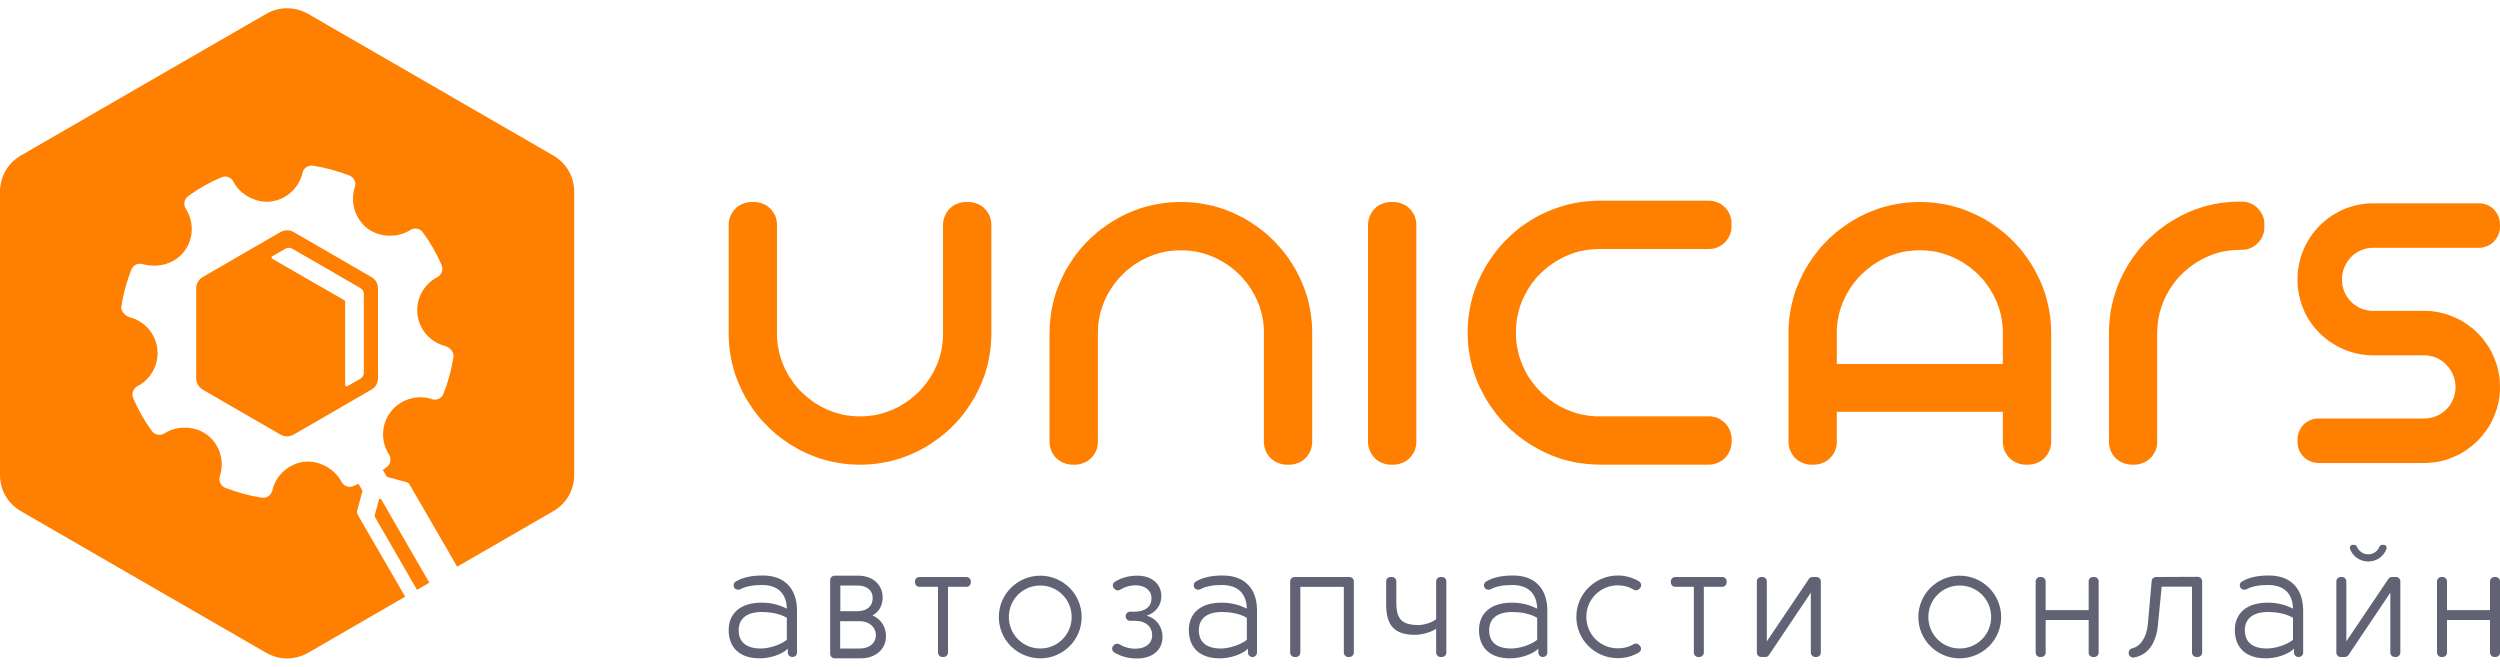 <?xml version="1.0" encoding="UTF-8"?>
<!DOCTYPE svg PUBLIC "-//W3C//DTD SVG 1.1//EN" "http://www.w3.org/Graphics/SVG/1.1/DTD/svg11.dtd">
<!-- Creator: CorelDRAW X7 -->
<svg xmlns="http://www.w3.org/2000/svg" xml:space="preserve" width="150mm" height="40mm" version="1.1" style="shape-rendering:geometricPrecision; text-rendering:geometricPrecision; image-rendering:optimizeQuality; fill-rule:evenodd; clip-rule:evenodd"
viewBox="0 0 15000 4000"
 xmlns:xlink="http://www.w3.org/1999/xlink">
 <defs>
  <style type="text/css">
   <![CDATA[
    .fil0 {fill:#FF7F00}
    .fil1 {fill:#616375;fill-rule:nonzero}
    .fil2 {fill:#FF7F00;fill-rule:nonzero}
   ]]>
  </style>
 </defs>
 <g id="Слой_x0020_1">
  <g id="_1488798052992">
   <path class="fil0" d="M3445 2848l0 -848 0 -848c0,-93 -46,-173 -127,-220l-734 -424 -734 -424c-81,-46 -174,-46 -254,0l-735 424 -734 424c-81,47 -127,127 -127,220l0 848 0 848c0,93 46,173 127,220l734 424 735 424c80,46 173,46 254,0l581 -336 -285 -492c-4,-7 -5,-16 -3,-24l32 -119 -24 -42c-10,5 -20,9 -30,13 -27,12 -58,1 -72,-25 -41,-79 -137,-131 -226,-120 -92,12 -168,81 -189,172 -7,29 -34,47 -63,43 -37,-6 -73,-13 -109,-23 -37,-10 -74,-22 -110,-36 -28,-11 -42,-42 -33,-70 30,-90 0,-189 -75,-247 -71,-55 -181,-59 -257,-10 -25,16 -58,10 -76,-14 -44,-61 -82,-127 -112,-197 -11,-27 0,-58 26,-72 83,-43 130,-134 119,-226 -12,-92 -80,-166 -165,-187 -28,-8 -55,-37 -51,-65 12,-76 32,-150 60,-221 11,-27 38,-42 69,-33 95,25 192,-4 247,-75 58,-74 62,-178 11,-257 -16,-25 -10,-58 14,-76 61,-45 128,-83 199,-113 27,-12 58,-1 72,25 40,80 138,131 226,120 92,-12 168,-81 189,-172 6,-29 34,-47 63,-43 75,12 148,32 219,59 27,11 42,42 32,70 -29,90 1,189 75,247 72,55 182,59 258,10 25,-16 58,-10 75,14 45,61 83,127 113,197 11,27 0,58 -26,72 -83,43 -131,134 -119,226 12,90 77,164 166,187 28,8 54,37 50,65 -12,76 -32,151 -60,221 -11,28 -43,43 -70,33l-12 -4c-86,-23 -180,9 -234,79 -58,74 -62,178 -11,257 16,25 10,58 -14,76 -8,6 -16,11 -23,17l24 41 118 32c8,2 15,7 19,15l285 492 575 -332c81,-47 127,-127 127,-220zm-2268 -848l0 269c0,29 15,54 40,69l233 135 232 134c26,15 55,15 81,0l232 -134 233 -135c26,-15 40,-40 40,-69l0 -269 0 -269c0,-29 -14,-54 -40,-69l-233 -135 -232 -134c-26,-15 -55,-15 -81,0l-232 134 -233 135c-25,15 -40,40 -40,69l0 269zm894 65l0 -256c0,-3 -2,-5 -4,-7l-221 -127 -213 -123c-3,-2 -4,-4 -4,-7 0,-3 1,-6 4,-7l80 -46c12,-7 27,-7 40,0l205 118 205 119c12,7 20,20 20,34l0 237 0 237c0,14 -8,27 -20,35l-80 46c-3,1 -6,1 -8,0 -3,-2 -4,-4 -4,-7l0 -246zm431 1474l74 -43 -152 -263 -136 -236c-2,-3 -5,-5 -8,-4 -4,0 -6,2 -7,6l-24 90c-1,5 -1,10 2,15l142 246 109 189z"/>
   <path class="fil1" d="M4441 3536c33,-18 76,-26 130,-26 95,0 148,50 150,142 -50,-26 -102,-36 -150,-36 -130,-1 -199,66 -199,164 0,111 72,171 188,170 61,0 134,-24 167,-58l0 24c0,14 12,26 27,26l1 0c15,0 27,-12 27,-26l0 -255c-1,-127 -72,-208 -205,-208 -65,0 -118,10 -162,36 -12,7 -17,22 -10,35l0 0c3,7 8,11 15,13 7,2 14,2 21,-1zm9835 -255c-10,26 -36,45 -67,45 -30,0 -56,-19 -67,-45 -2,-7 -9,-12 -16,-12 -3,0 -6,0 -10,0 -5,0 -11,3 -14,8 -3,5 -4,10 -2,16 16,45 59,76 109,76 51,0 94,-31 110,-76 2,-6 1,-11 -2,-16 -3,-5 -9,-8 -15,-8 -3,0 -6,0 -9,0 -8,0 -14,5 -17,12zm-9555 558c-40,32 -109,52 -156,52 -89,0 -133,-40 -133,-110 0,-64 43,-109 139,-109 45,0 106,8 150,35l0 132zm260 -359l0 443c0,15 12,27 27,27l156 0c89,0 152,-54 152,-133 0,-55 -31,-104 -81,-124 38,-21 61,-59 61,-108 0,-77 -60,-131 -146,-131l-142 0c-15,0 -27,12 -27,26zm61 187l0 -154 104 0c50,0 90,26 90,75 0,52 -38,79 -90,79l-104 0zm-1 224l0 -164 118 0c53,0 96,33 96,84 0,48 -38,80 -96,80l-118 0zm758 -429l-283 0c-14,0 -26,12 -26,26l0 6c0,15 12,27 26,27l112 0 0 394c0,15 12,27 26,27l7 0c15,0 27,-12 27,-27l0 -394 111 0c14,0 26,-12 26,-27l0 -6c0,-14 -12,-26 -26,-26zm443 -8c-137,0 -249,111 -249,248 0,138 112,248 249,248 136,0 248,-110 248,-248 0,-137 -112,-248 -248,-248zm0 59c104,0 188,84 188,189 0,105 -84,189 -188,189 -105,0 -189,-84 -189,-189 0,-105 84,-189 189,-189l0 0zm480 25c25,-16 56,-26 93,-26 52,0 94,28 94,77 0,50 -36,80 -99,81l-29 0c-15,0 -27,12 -27,26l0 2c0,15 12,27 27,27l35 0c59,1 97,36 97,86 0,52 -42,81 -100,81 -39,0 -70,-10 -96,-26 -10,-6 -24,-5 -33,4l-3 3c-6,6 -9,14 -8,22 1,9 6,16 13,20 37,22 81,36 138,36 85,0 151,-47 151,-129 0,-66 -40,-113 -95,-128 52,-17 88,-60 88,-116 0,-80 -64,-124 -143,-124 -52,0 -97,12 -136,37 -7,4 -12,12 -12,21 0,9 3,17 11,22l3 3c9,7 21,7 31,1zm479 -2c33,-18 76,-26 130,-26 95,0 148,50 150,142 -50,-26 -101,-36 -150,-36 -130,-1 -198,66 -198,164 0,111 72,171 187,170 61,0 134,-24 168,-58l0 24c0,14 12,26 26,26l2 0c14,0 26,-12 26,-26l0 -255c0,-127 -72,-208 -205,-208 -65,0 -118,10 -162,36 -12,7 -16,22 -10,35l0 0c3,7 9,11 16,13 7,2 13,2 20,-1zm280 303c-40,32 -109,52 -155,52 -90,0 -133,-40 -133,-110 0,-64 42,-109 139,-109 45,0 105,8 149,35l0 132zm260 -351l0 427c0,15 12,27 27,27l7 0c15,0 27,-12 27,-27l0 -394 261 0 0 394c0,15 12,27 26,27l7 0c15,0 27,-12 27,-27l0 -427c0,-14 -12,-26 -27,-26l-328 0c-15,0 -27,12 -27,26zm876 0l0 227c-25,21 -82,39 -121,35 -96,-4 -118,-49 -118,-136l0 -126c0,-15 -12,-26 -27,-26l-7 0c-15,0 -27,11 -27,26l0 138c0,122 45,183 173,183 42,0 98,-16 127,-37l0 144c0,14 12,26 27,26l7 0c15,0 27,-12 27,-26l0 -428c0,-15 -12,-26 -27,-26l-7 0c-15,0 -27,11 -27,26zm326 48c33,-18 76,-26 130,-26 95,0 148,50 150,142 -50,-26 -101,-36 -150,-36 -130,-1 -199,66 -199,164 0,111 72,171 188,170 61,0 134,-24 168,-58l0 24c0,14 12,26 26,26l2 0c14,0 26,-12 26,-26l0 -255c-1,-127 -72,-208 -205,-208 -65,0 -118,10 -162,36 -12,7 -17,22 -10,35l0 0c3,7 9,11 15,13 7,2 14,2 21,-1zm280 303c-40,32 -109,52 -155,52 -90,0 -133,-40 -133,-110 0,-64 42,-109 138,-109 45,0 106,8 150,35l0 132zm579 26c-28,17 -59,25 -95,25 -105,0 -189,-83 -189,-189 0,-105 84,-189 189,-189 36,0 67,9 95,26 11,7 24,5 33,-4l4 -4c6,-6 9,-14 8,-22 -1,-8 -6,-15 -13,-20 -37,-22 -81,-35 -127,-35 -137,0 -249,111 -249,248 0,138 112,248 249,248 46,0 89,-12 126,-34 7,-4 12,-11 13,-19 1,-9 -2,-17 -8,-23l-4 -4c-9,-9 -22,-10 -32,-4zm532 -403l-283 0c-14,0 -26,12 -26,26l0 6c0,15 12,27 26,27l112 0 0 394c0,15 12,27 26,27l7 0c15,0 27,-12 27,-27l0 -394 111 0c14,0 26,-12 26,-27l0 -6c0,-14 -12,-26 -26,-26zm519 12l-252 374 0 -360c0,-14 -12,-26 -26,-26l-7 0c-15,0 -27,12 -27,26l0 427c0,15 12,27 27,27l24 0c9,0 17,-4 22,-12l251 -374 0 359c0,15 12,27 27,27l7 0c14,0 26,-12 26,-27l0 -427c0,-14 -12,-26 -26,-26l-24 0c-9,0 -17,4 -22,12zm905 -20c-136,0 -248,111 -248,248 0,138 112,248 248,248 137,0 249,-110 249,-248 0,-137 -112,-248 -249,-248zm0 59c105,0 189,84 189,189 0,105 -84,189 -189,189 -104,0 -188,-84 -188,-189 0,-105 84,-189 188,-189l0 0zm774 -25l0 173 -258 0 0 -172c0,-15 -12,-27 -27,-27l-7 0c-14,0 -26,12 -26,27l0 426c0,15 12,27 26,27l7 0c15,0 27,-12 27,-27l0 -195 258 0 0 195c0,15 11,27 26,27l7 0c15,0 27,-12 27,-27l0 -427c0,-14 -12,-26 -27,-26l-7 0c-15,0 -26,12 -26,26zm378 -2l-23 260c-7,78 -44,132 -94,144 -12,2 -21,13 -21,26l0 3c0,8 4,15 10,20 6,5 13,7 21,6 85,-14 135,-86 145,-199l22 -226 182 0 0 395c0,15 12,27 27,27l7 0c15,0 27,-12 27,-27l0 -427c0,-7 -3,-14 -8,-19 -5,-5 -12,-8 -19,-8l-249 1c-14,0 -26,10 -27,24zm568 50c33,-18 76,-26 130,-26 95,0 148,50 150,142 -50,-26 -102,-36 -150,-36 -130,-1 -199,66 -199,164 0,111 72,171 188,170 61,0 134,-24 167,-58l0 24c0,14 12,26 27,26l1 0c15,0 27,-12 27,-26l0 -255c-1,-127 -72,-208 -205,-208 -65,0 -118,10 -162,36 -12,7 -17,22 -10,35l0 0c3,7 8,11 15,13 7,2 14,2 21,-1zm280 303c-40,32 -109,52 -156,52 -89,0 -133,-40 -133,-110 0,-64 43,-109 139,-109 45,0 106,8 150,35l0 132zm320 9l0 -360c0,-14 -12,-26 -26,-26l-8 0c-14,0 -26,12 -26,26l0 427c0,15 12,27 26,27l24 0c10,0 17,-4 23,-12l251 -374 0 359c0,15 12,27 27,27l7 0c14,0 26,-12 26,-27l0 -427c0,-14 -12,-26 -26,-26l-24 0c-9,0 -17,4 -22,12l-252 374zm862 -360l0 173 -258 0 0 -172c0,-15 -12,-27 -26,-27l-8 0c-14,0 -26,12 -26,27l0 426c0,15 12,27 26,27l8 0c14,0 26,-12 26,-27l0 -195 258 0 0 195c0,15 12,27 26,27l7 0c15,0 27,-12 27,-27l0 -427c0,-14 -12,-26 -27,-26l-7 0c-14,0 -26,12 -26,26z"/>
   <path class="fil2" d="M12017 2471l-996 0 0 181c0,9 -1,18 -3,27 -1,8 -4,17 -8,25 -3,8 -7,16 -12,23 -5,8 -11,15 -17,21 -6,6 -13,12 -20,17 -8,5 -16,9 -24,12l0 0c-8,4 -17,7 -26,8 -8,2 -17,3 -26,3l-18 0c-9,0 -18,-1 -27,-3 -8,-2 -17,-4 -25,-8 -8,-3 -16,-7 -24,-12 -7,-5 -14,-11 -20,-17 -6,-6 -12,-13 -17,-21 -5,-7 -9,-15 -12,-23 -4,-8 -7,-17 -8,-25 -2,-9 -3,-18 -3,-27l0 -652c0,-5 0,-12 0,-19 1,-7 1,-14 1,-21 1,-7 1,-14 1,-20 1,-6 1,-13 2,-20 1,-7 2,-14 2,-20 1,-6 2,-13 3,-19 1,-6 2,-12 3,-19 1,-8 3,-14 4,-20l0 0c1,-7 3,-13 4,-20 2,-6 3,-12 5,-18 1,-7 3,-13 5,-19 1,-6 3,-12 5,-19l0 0c2,-6 4,-12 6,-18 2,-5 4,-12 7,-18 2,-6 4,-12 7,-18 2,-6 5,-12 8,-19 5,-12 10,-23 16,-35 5,-11 11,-22 17,-34 6,-11 13,-22 19,-32 7,-11 13,-21 21,-32 7,-11 15,-22 22,-31 7,-10 15,-20 23,-30 8,-10 16,-19 24,-28 9,-9 18,-18 27,-27 4,-5 8,-9 13,-14 4,-4 9,-8 14,-12 4,-4 8,-8 13,-12 6,-5 10,-9 15,-13 6,-4 11,-8 15,-12 5,-4 10,-7 15,-11 5,-4 10,-8 15,-11 6,-4 11,-8 16,-11 5,-4 10,-7 16,-11 6,-4 11,-7 16,-10 5,-3 10,-6 16,-9 6,-4 11,-7 17,-10 5,-3 11,-6 16,-9 6,-3 12,-6 18,-8 6,-4 12,-6 17,-9 6,-2 12,-5 17,-7 6,-3 12,-6 19,-8 6,-3 12,-5 18,-7 5,-2 11,-4 18,-7 7,-2 13,-4 18,-6l0 0c6,-2 12,-3 18,-5 6,-2 13,-4 20,-5l0 0c5,-2 11,-3 18,-5 7,-1 14,-3 20,-4 7,-1 14,-3 20,-4 7,-1 13,-2 19,-3l0 0c7,-1 13,-2 19,-3 6,0 13,-1 20,-2 7,-1 14,-1 20,-2 6,0 13,0 20,-1 7,0 14,0 21,-1 6,0 13,0 19,0l0 0c6,0 13,0 19,0 7,1 14,1 21,1 7,1 13,1 20,1 5,1 12,1 20,2 7,1 14,2 20,2 6,1 12,2 18,3l1 0c7,1 13,2 19,3 6,1 13,2 20,4l0 0c6,1 13,3 20,4 7,2 13,3 18,4l0 1c7,1 13,3 19,5 7,2 13,3 18,5l1 0c5,2 11,4 18,6 6,2 12,5 18,7l0 0c6,2 12,4 19,7 5,2 11,5 18,8 6,2 12,5 18,8 6,2 11,5 17,8l0 0c7,3 13,6 18,9 5,3 10,5 15,8 6,3 11,6 17,9 7,4 12,7 16,10 6,3 11,7 16,10 5,3 10,7 16,11 5,3 10,7 16,11 5,3 10,7 15,11 4,3 9,7 15,11 4,4 9,8 15,12 5,5 10,9 14,12 5,4 9,9 14,13 5,4 10,9 15,13 4,5 8,9 12,13 4,3 8,8 13,12 3,4 8,9 13,15 4,4 8,9 13,14 4,5 8,10 12,14 4,5 8,10 12,15 4,5 7,10 11,15l0 0c4,5 8,10 11,15 4,5 7,10 11,16 4,6 8,11 11,16 3,5 7,11 10,16 3,5 6,11 10,16 3,6 6,11 9,16 3,6 6,11 8,17 3,5 6,11 9,17 3,5 5,11 8,17 3,6 6,12 8,18 3,6 6,12 8,18 2,6 4,12 7,19 2,6 5,12 7,18 2,6 4,12 6,18 2,7 4,13 5,19 2,6 4,12 5,19l0 0c2,6 4,13 5,19 2,8 3,14 4,19 1,6 2,12 4,20 1,7 2,14 3,19 1,6 2,13 3,19 0,6 1,13 2,20 0,7 1,14 2,20 0,6 0,13 1,20 0,7 0,14 0,21 1,6 1,13 1,19l0 652c0,9 -1,18 -3,27 -2,8 -4,17 -8,25 -3,8 -7,16 -12,23 -5,8 -11,15 -17,21 -6,6 -13,12 -20,17 -8,5 -16,9 -24,12 -8,4 -17,6 -26,8 -8,2 -17,3 -26,3l-18 0c-9,0 -18,-1 -27,-3 -8,-2 -17,-4 -25,-8 -8,-3 -16,-7 -24,-12 -7,-5 -14,-11 -20,-17 -6,-6 -12,-13 -17,-21 -5,-7 -9,-15 -13,-23 -3,-8 -6,-17 -7,-26 -2,-8 -3,-17 -3,-26l0 -181zm-996 -287l996 0 0 -184c0,-6 0,-11 0,-14 0,-4 0,-8 -1,-12 0,-4 0,-8 0,-12 -1,-5 -1,-10 -1,-13 -1,-6 -2,-13 -3,-20l0 -5c-1,-4 -2,-8 -2,-13 -1,-3 -2,-7 -3,-11 0,-4 -1,-8 -2,-12 -1,-3 -2,-7 -3,-11 -1,-4 -2,-8 -3,-12 -1,-4 -2,-8 -4,-12l0 0c-1,-5 -2,-9 -4,-12 -1,-3 -2,-7 -4,-11l-4 -12c-2,-3 -3,-7 -5,-11 -1,-4 -3,-8 -5,-11 -2,-4 -3,-7 -5,-11l0 0c-2,-3 -3,-7 -6,-11 -1,-4 -3,-7 -5,-11l0 0c-2,-3 -4,-7 -6,-10 -2,-3 -4,-7 -7,-11l0 0c-2,-4 -4,-7 -6,-11l-7 -9c-3,-6 -8,-12 -12,-18l-1 -2c-2,-2 -5,-5 -7,-9 -3,-3 -6,-6 -8,-9l-7 -9c-3,-3 -6,-6 -9,-9 -2,-3 -5,-6 -8,-9l-8 -9c-3,-3 -6,-6 -9,-8 -4,-4 -6,-6 -9,-8 -2,-3 -5,-5 -9,-8 -3,-3 -6,-6 -9,-8l0 0c-3,-2 -6,-5 -9,-7 -2,-2 -6,-5 -9,-8l-10 -6c-3,-3 -6,-5 -10,-7 -4,-3 -8,-6 -10,-7 -3,-2 -7,-4 -11,-7 -3,-2 -7,-4 -10,-6 -4,-2 -7,-4 -10,-6 -5,-2 -8,-4 -11,-6 -4,-2 -8,-4 -11,-5l-11 -5c-3,-2 -7,-4 -11,-5l-4 -2c-7,-3 -13,-5 -19,-7l0 0c-7,-3 -15,-6 -23,-8l-12 -4c-4,-1 -8,-2 -11,-3l-13 -3c-3,-1 -7,-2 -11,-3 -3,0 -7,-1 -12,-2 -3,0 -8,-1 -12,-2 -5,0 -10,-1 -13,-1 -4,-1 -8,-1 -12,-2l0 0c-4,0 -8,-1 -12,-1 -5,0 -9,0 -13,-1l0 0c-4,0 -8,0 -12,0l-14 0c-6,0 -11,0 -14,0 -4,0 -8,0 -12,0 -4,1 -8,1 -13,1 -4,1 -9,1 -12,1l0 0c-4,1 -8,1 -12,2 -5,0 -9,1 -13,1 -5,1 -9,2 -12,2 -4,1 -8,2 -12,2 -4,1 -8,2 -12,3 -3,1 -7,2 -11,3 -4,1 -8,2 -12,3 -3,1 -7,2 -12,4 -4,1 -8,2 -12,4 -4,1 -8,2 -11,4 -4,1 -8,2 -12,4 -3,2 -7,3 -11,5 -8,3 -15,6 -22,10 -7,4 -15,7 -22,11 -7,4 -14,8 -20,12 -7,4 -14,9 -21,13 -7,5 -13,10 -20,15 -6,4 -12,9 -18,14l0 0c-6,5 -12,10 -18,16 -6,5 -12,11 -18,16l-8 9c-3,3 -6,6 -8,8 -3,4 -6,7 -8,9 -3,4 -6,7 -8,10l0 0c-3,3 -5,6 -8,9 -3,4 -5,7 -7,9 -2,4 -4,7 -6,9 -2,3 -5,7 -8,11 -2,4 -4,7 -6,10l-7 10c-2,4 -4,7 -6,11 -2,3 -4,7 -6,10l0 1c-2,4 -4,8 -6,11 -2,3 -3,6 -5,10 -2,4 -4,7 -5,10l-5 12c-4,7 -7,15 -9,23 -3,8 -6,16 -8,23 -3,8 -5,16 -7,24 -2,8 -4,15 -5,23 -2,7 -3,15 -5,24 -1,9 -2,17 -3,25 -1,8 -1,16 -2,25 0,8 0,17 0,26l0 184zm-2199 -31c-1,-6 -2,-13 -4,-20 -1,-6 -2,-12 -3,-19 -1,-5 -2,-11 -3,-19 0,-6 -1,-13 -2,-20 -1,-7 -1,-14 -2,-20 0,-6 0,-13 -1,-20 0,-7 0,-14 -1,-21 0,-7 0,-13 0,-19 0,-5 0,-12 0,-19 1,-7 1,-14 1,-21 1,-7 1,-14 1,-20 1,-6 1,-13 2,-20l0 0c1,-8 2,-15 2,-20 1,-7 2,-14 3,-20 1,-6 2,-12 3,-19 2,-7 3,-13 4,-20 1,-6 3,-12 4,-19 2,-7 3,-13 5,-19 2,-7 4,-13 5,-20 2,-6 4,-12 6,-18l0 0c2,-6 4,-13 6,-19 2,-6 5,-12 7,-18 3,-7 5,-14 7,-19 3,-6 5,-12 8,-18 2,-5 5,-11 8,-17 2,-5 5,-11 8,-17 2,-5 5,-11 8,-16 4,-7 7,-13 10,-18 3,-6 6,-12 9,-17 3,-5 7,-11 10,-16 3,-5 6,-10 10,-16 3,-5 7,-11 11,-16 3,-5 7,-10 11,-16 4,-6 7,-11 11,-15 3,-5 7,-10 11,-15 4,-5 8,-10 12,-15 4,-5 8,-10 13,-15 4,-5 8,-10 12,-14 4,-4 9,-9 13,-14 4,-4 9,-9 13,-13 4,-4 9,-8 14,-13 4,-5 9,-9 13,-13 5,-4 9,-8 15,-13 4,-4 9,-8 14,-12 6,-5 11,-9 15,-12 5,-4 10,-8 15,-12 6,-4 11,-7 16,-11 5,-4 10,-7 15,-10 4,-3 9,-6 15,-10 5,-4 11,-7 17,-11 5,-3 11,-6 16,-10 6,-3 11,-6 17,-9 6,-3 12,-6 17,-9 5,-3 11,-5 17,-8 6,-3 12,-6 18,-9 5,-2 11,-5 17,-7 6,-3 13,-6 19,-8 6,-3 12,-5 18,-7 6,-2 12,-4 18,-6 6,-2 12,-4 18,-6 7,-2 13,-4 20,-6 6,-2 12,-4 18,-5 6,-2 12,-3 19,-5 7,-1 14,-3 20,-4 6,-1 13,-2 19,-4 7,-1 14,-2 20,-3 6,-1 13,-2 19,-2 6,-1 13,-2 20,-3 7,0 14,-1 20,-1 6,-1 13,-1 20,-2l0 0c7,0 14,0 21,0 8,0 14,-1 19,-1l655 0c9,0 18,1 26,3 9,2 17,4 26,8 8,3 16,7 23,12 7,5 14,11 21,17 6,7 12,13 17,21 4,7 9,15 12,23 3,9 6,17 8,26 2,8 2,17 2,26l0 19c1,8 0,17 -2,26 -2,9 -5,17 -8,25 -3,9 -8,17 -13,24 -5,7 -10,14 -16,20 -7,7 -13,12 -21,17 -7,5 -15,9 -23,13 -9,3 -17,6 -26,8 -8,1 -17,2 -26,2l-655 0c-9,0 -18,0 -27,1 -8,0 -17,1 -25,2 -8,0 -16,1 -25,3 -9,1 -17,2 -25,4 -8,2 -16,3 -24,5 -8,2 -16,5 -24,7 -7,2 -15,5 -23,8 -7,3 -15,6 -22,9l-11 5 -12 5c-3,2 -7,4 -10,5l-12 7c-4,2 -8,4 -11,6 -3,2 -7,4 -10,6l-10 6 -10 7c-4,2 -7,5 -10,7 -3,2 -6,4 -10,7 -4,3 -7,5 -10,7l-9 8 -9 7c-2,2 -5,4 -9,8 -4,3 -8,7 -13,12l-5 5 -2 2c-5,5 -10,10 -15,15l0 0c-5,6 -10,12 -15,17l-1 2c-2,2 -4,5 -7,9l-7 9 -8 10c-2,3 -4,6 -6,9l0 1c-3,3 -5,6 -7,9 -2,4 -4,7 -6,10 -2,4 -4,7 -6,10 -2,4 -4,8 -6,12l0 0c-2,3 -4,7 -6,11 -2,3 -4,7 -6,11 -2,4 -3,7 -5,11 -2,4 -3,7 -5,11 -3,8 -6,15 -9,23 -3,8 -6,16 -8,24 -3,8 -5,16 -7,24 -2,7 -4,15 -5,24 -2,7 -4,16 -5,24 -1,8 -2,17 -3,25 -1,8 -1,16 -2,25 0,8 0,17 0,26 0,10 0,18 0,27 1,8 1,17 2,25 1,8 2,16 3,25 2,9 3,17 5,25 1,8 3,16 5,24 2,8 5,16 7,24 2,7 5,15 8,23 3,8 6,15 9,22l0 0c1,4 3,8 5,11 1,4 3,8 5,11 2,4 4,8 5,11 2,4 4,8 6,11l0 1c2,3 4,7 6,10l6 11c2,2 4,6 7,10 2,3 4,7 7,10l0 0c2,3 4,6 6,10 3,3 5,6 7,9l1 0c2,4 5,7 7,10 3,4 5,7 7,9 4,4 6,8 9,10 2,3 5,6 7,9l1 0c2,3 5,6 8,9l8 8 10 10c3,3 5,5 8,7 3,3 6,6 9,8l10 8c3,3 6,6 9,8 3,3 7,5 9,7 3,2 7,5 11,8 2,2 6,4 9,6l10 7c4,3 7,5 10,6 4,3 7,5 11,7 4,2 8,4 10,6l12 6c4,2 7,3 10,5l1 0c3,2 7,4 10,5 4,2 8,4 12,5l0 0c7,3 15,6 22,9 8,3 16,6 23,8 8,3 16,5 24,7 8,2 16,4 24,5 8,2 16,3 25,5 8,1 17,2 25,3 8,0 17,1 25,2 8,0 17,0 27,0l655 0c9,0 18,1 26,3 9,1 17,4 26,7 8,4 16,8 23,13 7,5 14,11 21,17l0 0c6,6 12,13 17,21 4,7 9,15 12,23 3,8 6,17 8,25 2,9 3,18 3,27l0 18c0,9 -1,18 -3,26 -2,9 -4,18 -8,26 -3,8 -8,16 -12,23 -5,8 -11,15 -17,21 -7,6 -13,12 -21,17 -7,5 -15,9 -23,12l0 0c-9,4 -17,6 -26,8 -8,2 -17,3 -26,3l-655 0c-6,0 -13,0 -19,-1 -7,0 -14,0 -21,0 -7,-1 -14,-1 -20,-2 -6,0 -13,-1 -20,-1 -7,-1 -14,-2 -20,-3 -7,0 -13,-1 -19,-2 -6,-1 -12,-2 -20,-3 -6,-2 -13,-3 -20,-4 -6,-2 -13,-3 -19,-5 -6,-1 -13,-3 -19,-4 -7,-2 -13,-4 -19,-5 -6,-2 -13,-4 -19,-6 -6,-2 -12,-4 -18,-6 -7,-2 -13,-5 -19,-7 -6,-2 -12,-5 -18,-7 -8,-3 -13,-6 -18,-8 -6,-2 -12,-5 -18,-8 -6,-3 -12,-5 -17,-8 -6,-3 -11,-6 -17,-9 -6,-3 -12,-6 -17,-9 -6,-3 -12,-6 -17,-10 -7,-3 -12,-7 -16,-9 -6,-4 -11,-7 -16,-10 -6,-4 -11,-7 -16,-11 -6,-4 -11,-8 -16,-11 -5,-3 -10,-7 -15,-11 -5,-4 -10,-7 -15,-11 -5,-4 -10,-8 -15,-12 -5,-5 -10,-9 -14,-13 -6,-4 -10,-8 -15,-12 -4,-5 -9,-9 -14,-13 -4,-5 -9,-9 -13,-13 -8,-9 -17,-18 -26,-27 -8,-9 -16,-19 -25,-29 -3,-4 -7,-9 -11,-14 -4,-6 -8,-11 -12,-16 -4,-5 -8,-10 -11,-15 -4,-5 -7,-10 -11,-16l0 0 -11 -16c-3,-5 -7,-11 -10,-16 -3,-5 -6,-10 -10,-16 -3,-5 -6,-11 -9,-17 -3,-6 -6,-12 -9,-17 -3,-6 -6,-11 -9,-17 -3,-5 -5,-11 -8,-17 -3,-6 -6,-12 -8,-17 -3,-7 -5,-13 -8,-19 -2,-6 -5,-12 -7,-18 -3,-7 -5,-13 -7,-19 -2,-6 -4,-12 -6,-18 -2,-6 -4,-12 -6,-19 -1,-6 -3,-12 -5,-19 -2,-7 -3,-13 -5,-20 -1,-6 -3,-13 -4,-19zm4461 -928c8,-1 15,-2 20,-3 7,-2 13,-3 19,-4 6,0 13,-1 19,-2 6,-1 13,-2 21,-2 7,-1 13,-2 20,-2 6,-1 13,-1 20,-1 7,-1 13,-1 20,-1 8,0 14,0 19,0l10 0c9,0 17,0 26,2 9,2 17,4 25,8 9,3 17,8 24,12 7,5 14,11 20,17 7,7 12,14 17,21 5,7 9,15 13,23 3,8 6,17 8,26 1,8 2,17 2,26l0 19c0,9 -1,18 -2,26 -2,9 -5,17 -8,25 -3,9 -8,16 -13,24 -5,7 -10,14 -17,20 -6,7 -13,12 -20,17 -7,5 -15,9 -24,13 -8,3 -16,6 -25,8 -8,1 -17,2 -26,2l-10 0 0 0c-9,0 -17,1 -24,1l-1 0 -13 1c-5,0 -10,0 -13,1 -3,0 -7,0 -12,1 -4,1 -8,1 -12,2 -5,0 -9,1 -13,2 -4,0 -7,1 -11,2l0 0c-5,1 -9,2 -12,2 -3,1 -7,2 -12,3 -4,1 -8,2 -12,3 -3,1 -7,3 -12,4 -5,2 -9,3 -12,4 -4,1 -7,3 -11,4l-2 1c-7,3 -14,5 -20,8 -4,2 -8,3 -11,5 -4,2 -8,4 -11,5l-12 6 -10 5c-7,5 -15,9 -22,13 -3,2 -7,4 -10,6 -3,3 -7,5 -10,7 -3,2 -6,4 -10,7 -2,2 -5,4 -9,7 -3,2 -7,5 -10,7 -3,2 -6,5 -9,8 -5,4 -11,9 -17,14l-1 1c-3,3 -6,5 -8,8l-9 9c-3,3 -6,6 -9,8 -3,3 -5,6 -8,9l-8 9c-3,3 -5,6 -8,9 -3,4 -5,7 -7,10 -3,4 -6,7 -8,9l-6 10c-2,3 -5,6 -7,9l-6 10 -7 11 -6 10c-2,4 -4,7 -6,11l0 0c-2,4 -4,7 -6,11 -2,4 -4,8 -5,11 -2,4 -4,8 -6,11 -1,3 -3,7 -5,12 -3,7 -6,15 -9,23 -3,8 -5,15 -8,23 -2,8 -4,16 -7,24 -2,8 -3,16 -5,24 -2,8 -3,16 -4,24 -2,8 -3,17 -3,25 -1,8 -2,17 -2,25 -1,9 -1,17 -1,26l0 652c0,9 -1,18 -2,26 -2,9 -5,18 -8,26 -4,8 -8,16 -13,23 -5,8 -10,15 -16,21 -7,6 -14,12 -21,17 -7,5 -15,9 -23,12l-1 0c-8,4 -16,6 -25,8 -8,2 -17,3 -26,3l-19 0c-9,0 -18,-1 -26,-3 -9,-2 -17,-4 -26,-8 -8,-3 -16,-7 -23,-12 -8,-5 -15,-11 -21,-17 -6,-6 -12,-13 -17,-21 -4,-7 -9,-15 -12,-23 -3,-8 -6,-17 -8,-25 -2,-9 -2,-18 -2,-27l0 -652c0,-6 0,-13 0,-19 0,-7 0,-14 1,-21 0,-7 0,-14 1,-20 0,-6 1,-13 2,-20 0,-7 1,-14 2,-20 1,-6 1,-13 2,-19 1,-6 2,-12 3,-19 2,-6 3,-13 4,-20 1,-6 3,-13 4,-19 2,-6 3,-13 5,-19 2,-7 3,-13 5,-19 2,-7 4,-13 6,-19 2,-7 4,-14 6,-19 2,-7 4,-13 6,-18 2,-6 4,-12 7,-18 3,-7 5,-13 8,-19 2,-5 4,-11 7,-17 3,-5 5,-11 9,-18 2,-5 5,-11 8,-17 3,-6 6,-12 9,-17l0 0c4,-6 7,-12 10,-17 3,-5 6,-11 9,-16 4,-6 7,-11 11,-17 4,-6 7,-11 10,-15 3,-6 7,-11 11,-16 3,-5 7,-10 11,-15 3,-5 7,-9 11,-15 4,-5 8,-11 12,-15 4,-5 8,-10 13,-15 4,-5 8,-9 12,-14 4,-4 9,-9 13,-14 5,-5 10,-10 13,-13 9,-9 18,-18 28,-26 9,-9 19,-17 28,-25 9,-8 19,-15 30,-23 10,-8 20,-15 30,-22 11,-7 21,-14 32,-20 11,-7 22,-13 33,-19 11,-7 23,-13 34,-18 11,-5 23,-11 34,-16 5,-2 11,-5 18,-7 7,-3 13,-5 18,-8l0 0c7,-2 14,-4 19,-6 6,-2 12,-4 18,-6 7,-2 13,-4 19,-6 6,-2 13,-3 19,-5 6,-1 13,-3 19,-4 6,-2 13,-3 19,-5zm1299 911c-3,-1 -6,-1 -8,-2 -4,0 -7,-1 -9,-1 -3,0 -7,0 -10,-1l-10 0 -305 0c-15,0 -30,-1 -45,-2 -15,-2 -30,-4 -45,-7 -15,-3 -29,-7 -43,-11 -15,-4 -29,-10 -43,-15 -6,-3 -13,-6 -20,-10 -6,-3 -13,-6 -19,-9 -6,-4 -13,-7 -19,-11 -7,-4 -13,-8 -19,-12 -6,-4 -12,-8 -18,-12 -5,-5 -11,-9 -17,-14 -6,-4 -11,-9 -16,-13 -6,-6 -11,-11 -17,-16 -4,-4 -10,-10 -15,-16 -5,-5 -10,-11 -15,-16 -4,-6 -9,-11 -13,-17 -5,-6 -9,-12 -13,-18 -4,-6 -8,-12 -12,-18 -4,-6 -7,-13 -11,-20 -4,-6 -7,-13 -10,-19 -3,-7 -7,-14 -9,-21 -6,-14 -12,-28 -16,-42 -4,-15 -8,-30 -11,-44 -3,-14 -5,-30 -7,-45 -1,-16 -2,-32 -2,-47 0,-6 0,-14 1,-23 0,-7 0,-15 1,-23 1,-8 2,-16 3,-23 1,-7 2,-15 4,-22 1,-7 3,-15 5,-22 1,-7 4,-14 6,-22 2,-8 5,-15 7,-22 3,-7 6,-14 9,-21 5,-14 12,-27 19,-40 7,-13 15,-26 23,-38 8,-12 17,-24 26,-35 10,-12 20,-23 30,-33 5,-5 11,-10 16,-15 5,-5 10,-9 16,-14 6,-5 12,-10 17,-14 7,-5 13,-9 19,-13 5,-3 11,-7 18,-12 7,-3 13,-7 19,-10 7,-4 13,-7 20,-11 7,-3 13,-6 20,-9 14,-6 29,-11 43,-15 14,-5 28,-8 43,-11 15,-3 30,-6 45,-7 15,-2 30,-2 45,-2l634 0c17,0 33,3 48,9 16,7 30,16 41,27 11,12 21,26 27,41 6,15 10,31 10,48l0 16c0,17 -4,33 -10,48 -6,16 -16,29 -27,41 -11,11 -25,21 -41,27 -15,6 -31,10 -48,10l-634 0 -10 0c-3,0 -6,0 -9,1l-9 1 -10 1c-3,1 -6,1 -9,2 -3,1 -6,2 -8,3l-9 3 -9 3 0 0c-3,1 -6,3 -8,4 -3,1 -6,3 -9,4 -3,2 -5,3 -8,5 -2,1 -5,3 -7,4l-8 6 -7 5c-2,2 -4,4 -6,6 -2,2 -4,4 -6,6 -2,2 -4,5 -7,7 -2,3 -4,6 -6,8l-6 7c-1,2 -3,4 -5,7 -1,3 -3,6 -5,9 -2,3 -3,6 -5,8 -1,3 -2,6 -4,8l-4 9c-1,3 -2,6 -3,8 -1,3 -2,6 -3,9 -1,3 -2,6 -2,9 -1,3 -2,6 -2,10 -1,2 -1,5 -2,8 -1,4 -1,7 -1,10 0,3 -1,6 -1,9l0 10 0 10c0,4 1,7 1,10 0,2 0,5 1,9 0,3 1,6 1,9 1,3 2,6 3,9l2 9c1,2 2,6 3,9l3 8 4 9c2,3 3,5 4,8 2,3 4,6 5,9 2,2 3,5 5,7l5 7 5 7c2,2 4,5 6,7l7 6 6 7c3,2 5,4 7,6 2,2 5,3 7,5 2,1 4,3 7,5l1 1 2 1 6 4c1,1 4,2 7,4l8 4c3,1 6,3 9,4l0 0c3,1 5,2 8,3l9 3c3,1 6,2 9,2 3,1 6,2 9,2 3,1 7,2 9,2 4,1 8,1 10,1 3,1 6,1 9,1l10 0 305 0c15,0 30,1 45,2 15,2 30,4 45,7 15,3 29,7 43,11 14,5 28,10 42,16 8,3 14,6 21,9 7,3 13,7 20,10 5,3 12,7 19,11 6,4 12,8 18,12 7,4 13,9 18,13 6,4 12,8 18,13 6,5 12,10 16,15 6,5 12,10 16,15 5,4 10,10 15,16 5,5 10,11 15,16 5,7 9,12 13,18 5,6 9,12 13,18 4,5 8,12 12,18 4,7 8,13 11,20 3,6 7,13 10,19 3,7 6,13 9,21 6,14 11,28 16,42 4,14 8,29 11,44 3,14 5,30 7,45 1,16 2,32 2,47 0,14 -1,30 -2,45 -2,15 -4,30 -7,45 -3,15 -7,29 -11,43 -5,14 -10,28 -16,42 -3,7 -6,14 -9,21 -3,7 -7,13 -10,20 -4,6 -7,13 -11,19 -4,7 -8,13 -12,18 -4,7 -9,13 -13,18 -4,6 -8,11 -14,18 -5,6 -9,11 -14,16 -5,6 -10,12 -15,16 -5,5 -10,10 -16,15 -5,5 -11,10 -16,14 -6,5 -12,10 -18,14 -6,5 -12,9 -18,13 -6,4 -12,8 -18,12 -7,4 -14,8 -19,11 -7,3 -13,7 -20,10 -6,3 -13,6 -21,9 -14,6 -28,11 -42,16 -14,4 -28,8 -43,11 -15,3 -30,5 -45,6 -15,2 -30,3 -45,3l-634 0c-17,0 -34,-4 -48,-10 -16,-6 -30,-16 -41,-27 -12,-12 -21,-26 -28,-41 -6,-15 -9,-31 -9,-48l0 -16c0,-17 3,-33 10,-48 6,-15 15,-29 27,-41 11,-11 25,-20 41,-27 15,-6 31,-9 47,-9l635 0 10 -1c3,0 7,0 10,0 2,0 5,-1 8,-1 3,-1 6,-1 9,-2 3,0 6,-1 10,-2l9 -3c2,0 5,-1 9,-2 2,-1 5,-2 8,-4 6,-2 12,-5 17,-8 5,-2 10,-6 15,-9 5,-3 10,-7 15,-11 4,-3 8,-7 13,-12 2,-2 4,-4 6,-6 2,-2 4,-4 6,-7 2,-2 4,-4 6,-7 2,-3 3,-5 5,-7 2,-3 3,-6 5,-8l4 -8 5 -9 3 -8c1,-3 3,-5 4,-9 1,-3 2,-5 3,-8 0,-3 1,-6 2,-9 1,-3 1,-6 2,-9l0 -1c1,-3 1,-5 2,-8 0,-4 1,-7 1,-9 0,-3 0,-7 1,-10l0 -10 0 -10c-1,-4 -1,-7 -1,-10 0,-2 -1,-5 -1,-9 0,-3 -1,-6 -2,-9 0,-3 -1,-6 -2,-9l-2 -9c-1,-3 -2,-6 -3,-9 -1,-3 -3,-6 -4,-8 -1,-4 -2,-7 -3,-9 -2,-2 -3,-5 -5,-8 -1,-3 -3,-6 -4,-9l-6 -8c-1,-3 -3,-5 -5,-8l-6 -7c-1,-2 -3,-5 -6,-7 -2,-3 -4,-5 -6,-7 -2,-2 -4,-4 -6,-6 -3,-3 -5,-5 -7,-6 -2,-2 -5,-4 -7,-6l-7 -5c-3,-2 -6,-4 -8,-5 -2,-1 -5,-3 -7,-4 -3,-2 -6,-3 -9,-5 -3,-1 -6,-2 -8,-3l-9 -4c-3,-1 -6,-2 -9,-3 -2,0 -5,-1 -9,-2 -3,-1 -6,-2 -9,-2z"/>
   <path class="fil2" d="M4662 1348c0,-9 -1,-18 -3,-27 -1,-8 -4,-17 -7,-25 -4,-8 -8,-16 -13,-23 -5,-8 -11,-15 -17,-21 -6,-6 -13,-12 -20,-17 -8,-5 -16,-9 -24,-12l0 0c-8,-4 -17,-7 -26,-8 -8,-2 -17,-3 -26,-3l-18 0c-9,0 -18,1 -26,3 -9,2 -18,4 -26,8 -8,3 -16,7 -24,12 -7,5 -14,11 -20,17 -6,6 -12,13 -17,21 -5,7 -9,15 -12,23 -4,8 -6,17 -8,25 -2,9 -3,18 -3,27l0 652c0,5 0,12 0,19 1,7 1,14 1,21 1,7 1,14 1,20 1,6 1,13 2,20 1,7 2,14 2,20 1,6 2,13 3,19 1,6 2,12 3,19 2,8 3,14 4,20l0 0c1,7 3,13 4,20 2,6 3,12 5,18 1,7 3,13 5,19 1,6 3,12 5,19l0 0c2,6 4,12 6,18 2,5 5,12 7,18 2,6 4,12 7,18 2,6 5,12 8,19 5,12 10,23 16,35 5,11 11,22 17,34 6,11 13,22 19,32 7,11 14,21 21,32 7,11 15,22 22,31 7,10 15,20 23,30 8,10 16,19 24,28 9,9 18,18 27,27 4,5 8,9 13,14 4,4 9,8 14,12 4,4 8,8 13,12 6,5 10,9 15,13 6,4 11,8 15,12 5,4 10,7 15,11 5,4 11,8 15,11 6,4 11,8 16,11 5,4 11,7 16,11 6,4 11,7 16,10 5,3 10,6 16,9 6,4 11,7 17,10 5,3 11,6 16,9 6,3 12,6 18,8 6,4 12,6 17,9 6,2 12,5 17,7 6,3 13,6 19,8 6,3 12,5 18,7 5,2 11,4 18,7 7,2 13,4 18,6l0 0c6,2 12,3 18,5 6,2 13,4 20,5l0 0c5,2 11,3 18,5 7,1 14,3 20,4 7,1 14,3 20,4 7,1 13,2 19,3l0 0c7,1 13,2 19,3 6,0 13,1 20,2 7,1 14,1 20,2 6,0 13,0 20,1 7,0 14,0 21,1 6,0 13,0 19,0l0 0c6,0 13,0 19,0 7,-1 14,-1 21,-1 7,-1 14,-1 20,-1 5,-1 12,-1 20,-2 7,-1 14,-2 20,-2 6,-1 12,-2 19,-3l0 0c7,-1 13,-2 19,-3 6,-1 13,-2 20,-4l0 0c6,-1 13,-3 20,-4 7,-2 13,-3 18,-4l0 -1c7,-1 14,-3 20,-5 6,-2 12,-3 18,-5l0 0c5,-2 11,-4 18,-6 6,-2 12,-5 18,-7l1 0c5,-2 11,-4 18,-7 5,-2 11,-5 18,-8 6,-2 12,-5 18,-8 6,-2 12,-5 17,-8l0 0c7,-3 13,-6 18,-9 5,-3 10,-5 15,-8 6,-3 11,-6 17,-9 7,-4 12,-7 16,-10 6,-3 11,-7 16,-10 5,-3 10,-7 16,-11 5,-3 10,-7 16,-11 5,-3 10,-7 15,-11 4,-3 9,-7 15,-11 4,-4 9,-8 15,-12 5,-5 10,-9 14,-12 5,-4 10,-8 14,-13 5,-4 10,-9 15,-13 4,-5 9,-9 12,-13 4,-3 8,-8 13,-12 3,-4 8,-9 13,-15 4,-4 8,-9 13,-14 4,-5 8,-10 12,-14 4,-5 8,-10 12,-15 4,-5 7,-10 11,-15l0 0c4,-5 8,-10 11,-15 4,-5 8,-10 11,-16 4,-6 8,-11 11,-16 3,-5 7,-11 10,-16 3,-5 6,-11 10,-16 3,-6 6,-11 9,-16 3,-6 6,-11 8,-17 3,-5 6,-11 9,-17 3,-5 5,-11 8,-17 3,-6 6,-12 8,-18 3,-6 6,-12 8,-18 2,-6 5,-12 7,-19 2,-6 5,-12 7,-18 2,-6 4,-12 6,-18 2,-7 4,-13 5,-19 2,-6 4,-12 5,-19l1 0c1,-6 3,-13 4,-19 2,-8 3,-14 4,-19 1,-6 3,-12 4,-20 1,-7 2,-14 3,-19 1,-6 2,-13 3,-19 0,-6 1,-13 2,-20 1,-7 1,-14 2,-20 0,-6 0,-13 1,-20 0,-7 0,-14 1,-21 0,-6 0,-13 0,-19l0 -652c0,-9 -1,-18 -3,-27 -2,-8 -4,-17 -7,-25 -4,-8 -8,-16 -13,-23 -5,-8 -11,-15 -17,-21 -6,-6 -13,-12 -20,-17 -8,-5 -16,-9 -24,-12 -8,-4 -17,-6 -26,-8 -8,-2 -17,-3 -26,-3l-18 0c-9,0 -18,1 -27,3 -8,2 -17,4 -25,8 -8,3 -16,7 -24,12 -7,5 -14,11 -20,17 -6,6 -12,13 -17,21 -5,7 -9,15 -12,23 -4,8 -6,17 -8,26 -2,8 -3,17 -3,26l0 15c0,182 0,363 0,545l0 92c0,6 0,11 0,14 0,4 0,8 0,12 -1,4 -1,8 -1,12 -1,5 -1,10 -1,13 -1,6 -2,13 -3,20l0 5c-1,4 -2,8 -2,13 -1,3 -2,7 -2,11 -1,4 -2,8 -3,12 -1,3 -2,7 -3,11 -1,4 -2,8 -3,12 -1,4 -2,8 -4,12l0 0c-1,5 -2,9 -4,12 -1,3 -2,7 -3,11l-5 12c-1,3 -3,7 -5,11 -1,4 -3,8 -5,11 -1,4 -3,7 -5,11l0 0c-1,3 -3,7 -5,11 -2,4 -4,7 -6,11l0 0c-2,3 -4,7 -6,10 -2,3 -4,7 -6,11l-1 0c-2,4 -4,7 -6,11l-7 9c-3,6 -8,12 -12,18l-1 2c-2,2 -5,5 -7,9 -3,3 -5,6 -8,9l-7 9c-3,3 -6,6 -9,9 -2,3 -5,6 -7,9l-9 9c-3,3 -6,6 -9,8 -4,4 -6,6 -9,8 -2,3 -5,5 -9,8 -3,3 -6,6 -9,8l0 0c-2,2 -6,5 -9,7 -2,2 -6,5 -9,8l-10 6c-3,3 -6,5 -10,7 -4,3 -8,6 -10,7 -3,2 -6,4 -11,7 -3,2 -7,4 -10,6 -4,2 -7,4 -10,6 -5,2 -8,4 -11,6 -4,2 -8,4 -11,5l-11 5c-3,2 -7,4 -11,5l-4 2c-7,3 -13,5 -19,7l0 0c-7,3 -15,6 -23,8l-12 4c-4,1 -8,2 -11,3l-13 3c-3,1 -7,2 -11,3 -3,0 -7,1 -11,2 -4,0 -9,1 -13,2 -5,0 -10,1 -13,1 -4,1 -8,1 -12,2l0 0c-4,0 -8,1 -12,1 -5,0 -9,0 -13,1l0 0c-4,0 -8,0 -12,0l-14 0c-6,0 -11,0 -14,0 -4,0 -8,0 -12,0 -4,-1 -8,-1 -13,-1 -4,-1 -8,-1 -12,-1l0 0c-4,-1 -8,-1 -12,-2 -5,0 -9,-1 -13,-1 -5,-1 -9,-2 -12,-2 -4,-1 -8,-2 -12,-2 -4,-1 -8,-2 -12,-3 -3,-1 -7,-2 -11,-3 -4,-1 -8,-2 -12,-3 -3,-1 -7,-2 -12,-4 -4,-1 -8,-2 -12,-4 -4,-1 -8,-2 -11,-4 -4,-1 -7,-2 -12,-4 -3,-2 -7,-3 -11,-5 -8,-3 -15,-6 -22,-10 -7,-4 -15,-7 -22,-11 -7,-4 -14,-8 -20,-12 -7,-4 -14,-9 -21,-13 -7,-5 -13,-10 -20,-15 -6,-4 -12,-9 -18,-14l0 0c-6,-5 -12,-10 -18,-16 -6,-5 -12,-11 -18,-16l-8 -9c-3,-3 -5,-6 -8,-8 -3,-4 -6,-7 -8,-9 -3,-4 -6,-7 -8,-10l0 0c-3,-3 -5,-6 -8,-9 -2,-4 -5,-7 -7,-9 -2,-4 -4,-7 -6,-9 -2,-3 -5,-7 -7,-11 -3,-4 -5,-7 -7,-10l-7 -10c-2,-4 -4,-7 -6,-11 -2,-3 -4,-7 -6,-10l0 -1c-2,-4 -4,-8 -6,-11 -2,-3 -3,-6 -5,-10 -2,-4 -4,-7 -5,-10l-5 -12c-3,-7 -6,-15 -9,-23 -3,-8 -6,-16 -8,-23 -3,-8 -5,-16 -7,-24 -2,-8 -4,-15 -5,-23 -2,-7 -3,-15 -5,-24 -1,-9 -2,-17 -3,-25 -1,-8 -1,-16 -2,-25 0,-8 0,-17 0,-26 0,-217 0,-435 0,-652z"/>
   <path class="fil2" d="M6587 2652c0,9 -1,18 -2,26 -2,9 -5,18 -8,26 -4,8 -8,16 -13,23 -5,8 -10,15 -17,21 -6,6 -13,12 -20,17 -8,5 -15,9 -24,12l0 0c-8,4 -17,6 -25,8 -9,2 -18,3 -27,3l-18 0c-9,0 -18,-1 -26,-3 -9,-2 -18,-4 -26,-8 -8,-3 -16,-7 -23,-12 -8,-5 -15,-11 -21,-17 -6,-6 -12,-13 -17,-21 -5,-7 -9,-15 -12,-23 -4,-8 -6,-17 -8,-25 -2,-9 -3,-18 -3,-27l0 -652c0,-5 1,-12 1,-19 0,-7 0,-14 0,-21 1,-7 1,-14 2,-20 0,-6 1,-13 1,-20 1,-7 2,-14 3,-20 0,-6 1,-13 2,-19 1,-6 2,-12 3,-19 2,-8 3,-14 4,-20l0 0c1,-7 3,-13 4,-20 2,-6 3,-12 5,-18 1,-7 3,-13 5,-19 2,-6 4,-12 5,-19l0 0c2,-6 4,-12 6,-18 2,-6 5,-12 7,-18 2,-6 5,-12 7,-18 2,-6 5,-12 8,-19 5,-12 10,-23 16,-35 5,-11 11,-22 17,-34 7,-11 13,-22 19,-32 7,-11 14,-22 21,-32 7,-11 15,-22 22,-32 8,-9 15,-19 23,-29 8,-10 17,-19 25,-28 8,-9 17,-19 26,-27 4,-5 9,-9 13,-14 5,-4 9,-8 14,-12 4,-4 9,-8 14,-12 5,-5 10,-9 14,-13 6,-4 11,-8 15,-12 5,-4 10,-7 15,-11 6,-4 11,-8 16,-11 5,-4 10,-8 15,-11 5,-4 11,-7 16,-11 6,-4 11,-7 16,-10 5,-3 11,-6 16,-9 6,-4 11,-7 17,-10 5,-3 11,-6 16,-9 6,-3 12,-6 18,-8 6,-4 12,-6 17,-9 6,-2 12,-5 17,-7 7,-3 13,-6 19,-8 6,-3 12,-5 18,-7 5,-2 11,-4 19,-7 6,-2 12,-4 17,-6l1 0c6,-2 11,-3 17,-5 6,-2 13,-4 20,-5l0 0c5,-2 12,-3 18,-5 7,-1 14,-3 20,-4 7,-1 14,-3 20,-4 7,-1 13,-2 19,-3l1 0c6,-1 12,-2 19,-3 5,0 12,-1 19,-2 7,-1 14,-1 20,-2 7,0 13,0 20,-1 7,0 14,0 21,-1 7,0 13,0 19,0l0 0c7,0 13,0 19,0 7,1 14,1 21,1 7,0 14,1 20,1 6,1 12,1 20,2 7,1 14,2 20,2 6,1 13,2 19,3l0 0c7,1 13,2 19,3 6,1 13,2 20,4l0 0c7,1 13,3 20,4 7,2 13,3 18,4l1 0c6,2 13,4 19,6 6,2 12,3 18,5l0 0c6,2 12,4 18,6 6,2 12,4 19,7l0 0c5,2 12,4 18,7 6,2 12,5 18,7 6,3 12,6 18,9 6,2 12,5 17,7l0 1c7,3 13,6 18,9 5,3 11,5 16,8 5,3 10,6 16,9 7,4 12,7 16,10 6,3 11,7 16,10 5,3 10,7 16,11 5,3 10,7 16,11 5,3 11,7 15,11 5,3 10,7 15,11 5,4 9,8 15,12 6,5 11,9 15,12 4,4 9,8 13,13 6,4 10,9 15,13 5,4 9,9 13,13 4,3 8,8 12,12 4,4 8,9 13,15 4,4 9,9 13,14 4,5 9,10 12,14 4,5 8,10 12,15 4,5 8,10 11,15l1 0c3,5 7,10 11,15 3,5 7,10 11,16 3,6 7,11 10,16 3,5 7,11 10,16 3,5 7,11 10,16 3,6 6,11 9,16 3,6 6,11 9,17 2,5 5,11 9,17 2,5 5,11 7,17 3,6 6,12 9,18 2,6 5,12 7,18 2,6 5,12 7,19 3,6 5,12 7,18 2,6 4,12 6,18 2,7 4,13 6,19 1,6 3,12 5,19l0 0c1,6 3,13 4,19 2,8 3,14 4,19 2,6 3,12 4,20 1,7 3,14 3,19 1,6 2,13 3,19 1,6 1,13 2,20 1,7 1,14 2,20 0,6 1,13 1,20 0,7 1,14 1,21 0,6 0,13 0,19l0 652c0,9 -1,18 -3,27 -1,8 -4,17 -7,25 -4,8 -8,16 -13,23 -5,8 -10,15 -17,21 -6,6 -13,12 -20,17 -7,5 -15,9 -24,12 -8,4 -17,6 -25,8 -9,2 -18,3 -26,3l-19 0c-9,0 -18,-1 -26,-3 -9,-2 -18,-4 -26,-8 -8,-3 -16,-7 -23,-12 -8,-5 -15,-11 -21,-17 -6,-6 -12,-13 -17,-21 -5,-7 -9,-15 -12,-23 -4,-8 -6,-17 -8,-26 -2,-8 -3,-17 -3,-26l0 -15c0,-182 0,-363 0,-545l0 -92c0,-6 0,-11 0,-14 0,-4 0,-8 0,-12 0,-4 -1,-8 -1,-12 0,-5 -1,-10 -1,-13 -1,-6 -1,-13 -2,-20l-1 -5c-1,-4 -1,-8 -2,-13 -1,-4 -2,-7 -2,-11 -1,-4 -2,-8 -3,-12 -1,-3 -2,-7 -3,-11 -1,-4 -2,-8 -3,-12 -1,-4 -2,-8 -4,-12l0 0c-1,-5 -2,-9 -3,-12 -1,-4 -3,-7 -4,-11l-5 -12c-1,-3 -3,-7 -4,-11 -2,-4 -4,-8 -5,-11 -2,-4 -4,-7 -6,-11l0 0c-1,-3 -3,-7 -5,-11 -2,-4 -4,-7 -6,-11l0 0c-2,-3 -4,-7 -6,-10 -2,-4 -4,-7 -6,-11l0 0c-3,-4 -5,-7 -7,-11l-6 -9c-4,-6 -8,-12 -13,-18l-1 -2c-2,-2 -5,-5 -7,-9 -3,-3 -5,-6 -8,-9l-7 -9c-3,-3 -6,-6 -8,-9 -3,-3 -6,-6 -8,-9l-9 -9c-3,-3 -6,-6 -9,-8 -3,-4 -6,-6 -8,-8 -3,-3 -6,-5 -9,-8 -4,-3 -7,-6 -9,-8l0 0c-3,-2 -6,-5 -10,-7 -2,-2 -5,-5 -9,-8l-9 -6c-3,-3 -7,-5 -10,-7 -5,-3 -8,-6 -11,-7 -3,-2 -6,-4 -10,-7 -4,-2 -7,-4 -11,-6 -3,-2 -7,-4 -10,-6 -5,-2 -8,-4 -11,-6 -4,-2 -8,-4 -11,-5l-11 -6c-3,-1 -7,-3 -11,-4l-4 -2c-6,-3 -13,-5 -19,-7l0 -1c-7,-2 -14,-5 -23,-7l-12 -4c-4,-1 -8,-2 -11,-3l-12 -3c-4,-1 -8,-2 -12,-3 -3,0 -7,-1 -11,-2 -4,0 -8,-1 -13,-2 -5,0 -10,-1 -13,-2 -4,0 -8,0 -11,-1l0 0c-4,0 -9,-1 -13,-1 -5,0 -9,0 -13,-1l0 0c-4,0 -8,0 -12,0l-14 0c-6,0 -11,0 -14,0 -4,0 -8,0 -12,0 -4,1 -8,1 -13,1 -4,0 -8,1 -12,1l0 0c-4,1 -8,1 -12,1 -5,1 -9,2 -13,2 -5,1 -9,2 -12,2 -4,1 -8,2 -12,2 -4,1 -8,2 -11,3 -4,1 -8,2 -12,3 -4,1 -8,2 -12,3 -3,1 -7,2 -12,4 -4,1 -8,2 -12,4 -4,1 -8,2 -11,4 -3,1 -7,2 -11,4 -4,1 -8,3 -12,5 -7,3 -15,6 -22,10 -7,3 -14,7 -22,11 -7,4 -13,8 -20,12 -7,4 -14,9 -21,13 -6,5 -13,10 -20,14 -6,5 -12,10 -18,15l0 0c-6,5 -12,10 -18,15 -6,6 -12,12 -17,17l-9 9c-3,3 -5,6 -8,8 -3,4 -6,7 -8,9 -3,4 -5,7 -8,10l0 0c-2,3 -5,6 -7,9 -3,4 -6,7 -8,9 -2,4 -4,6 -6,9 -2,3 -5,7 -7,11 -3,4 -5,7 -7,10l-6 10c-2,4 -5,7 -7,11 -2,3 -4,7 -6,10l0 0c-2,5 -4,9 -6,12 -1,3 -3,6 -5,10 -2,4 -3,7 -5,10l-5 12c-3,7 -6,15 -9,23 -3,8 -6,15 -8,23 -3,8 -5,16 -7,24 -2,7 -4,15 -5,23 -2,7 -3,15 -4,24 -2,9 -3,17 -4,25 0,8 -1,16 -1,25 -1,8 -1,16 -1,26 0,217 0,435 0,652z"/>
   <path class="fil2" d="M8498 2652c0,9 -1,18 -3,27 -2,8 -4,17 -7,25 -4,8 -8,16 -13,23 -5,8 -11,15 -17,21 -6,6 -13,12 -20,17 -8,5 -16,9 -24,12 -8,4 -17,6 -26,8 -8,2 -17,3 -26,3l-18 0c-9,0 -18,-1 -27,-3 -8,-2 -17,-4 -25,-8 -8,-3 -16,-7 -24,-12 -7,-5 -14,-11 -20,-17 -6,-6 -12,-13 -17,-21 -5,-7 -9,-15 -12,-23 -4,-8 -6,-17 -8,-26 -2,-8 -3,-17 -3,-26l0 -15c0,-425 0,-849 0,-1274l0 -15c0,-9 1,-18 3,-26 2,-9 4,-18 8,-26 3,-8 7,-16 12,-23 5,-8 11,-15 17,-21 6,-6 13,-12 20,-17 8,-5 16,-9 24,-12 8,-4 17,-6 25,-8 9,-2 18,-3 27,-3l18 0c9,0 18,1 26,3 9,2 18,4 26,8 8,3 16,7 24,12 7,5 14,11 20,17 6,6 12,13 17,21 5,7 9,15 13,23 3,8 5,17 7,25 2,9 3,18 3,27 0,435 0,869 0,1304z"/>
  </g>
 </g>
</svg>
